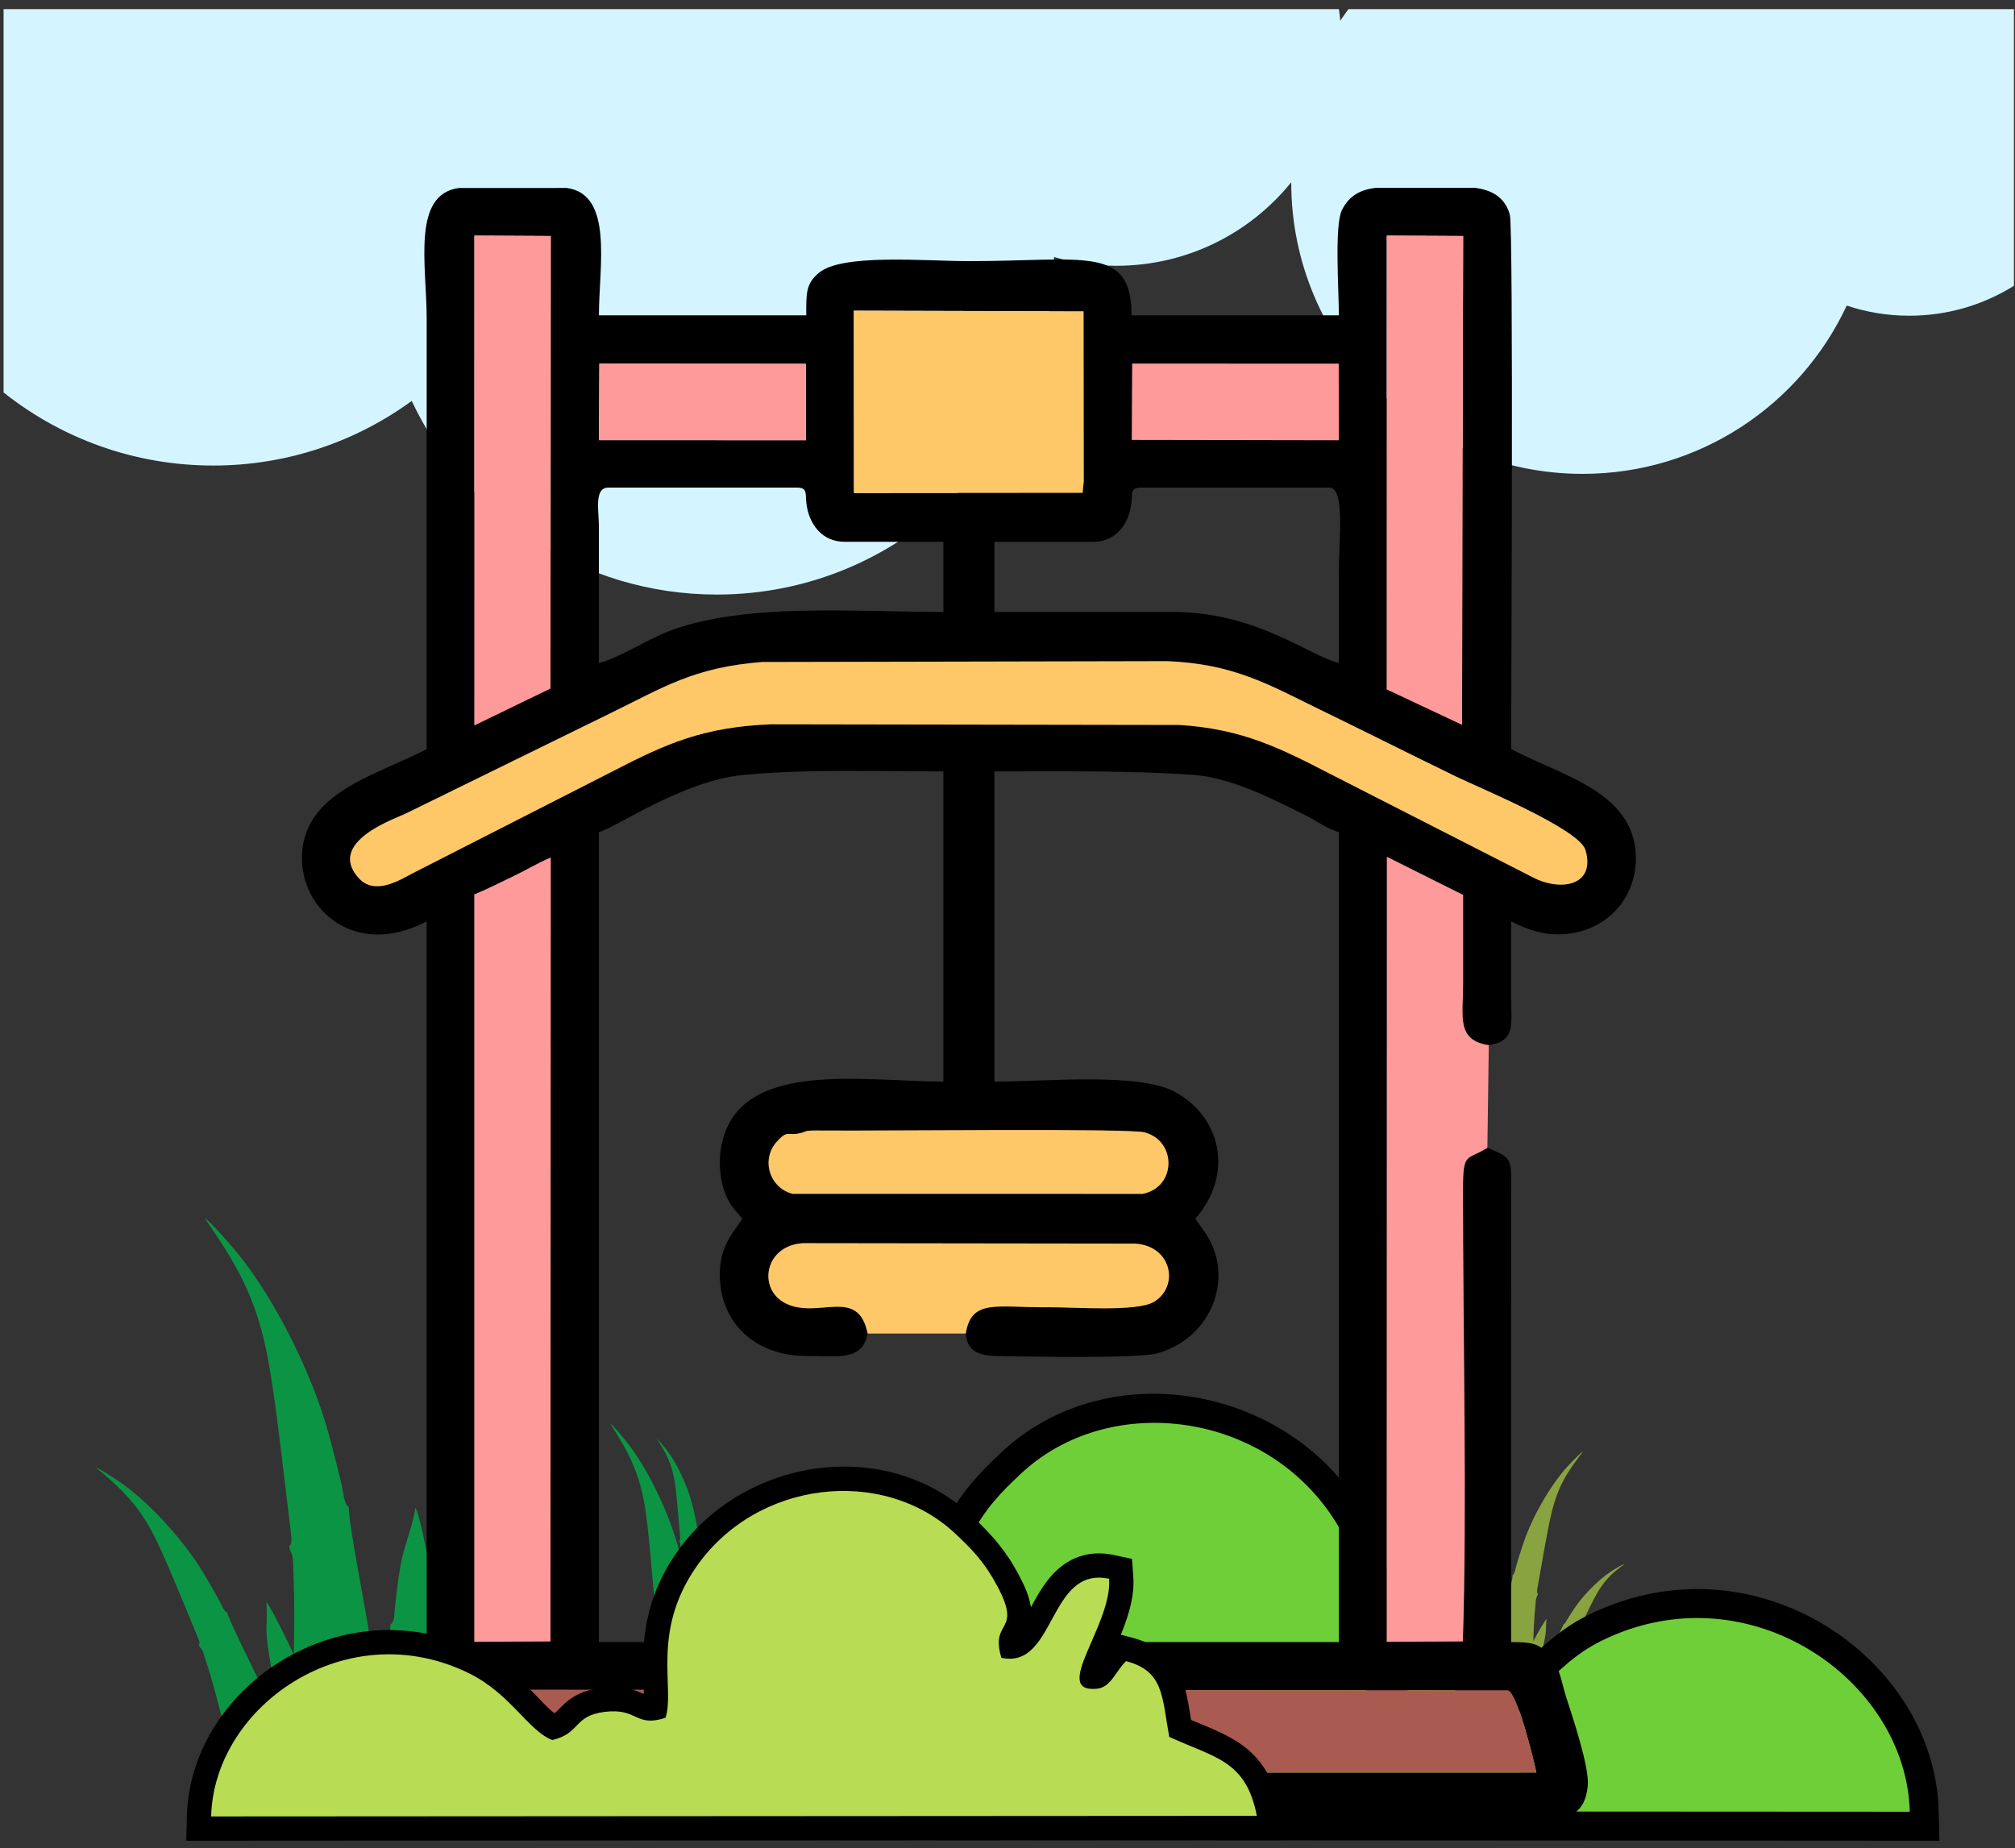 <svg xmlns:inkscape="http://www.inkscape.org/namespaces/inkscape" xmlns:sodipodi="http://sodipodi.sourceforge.net/DTD/sodipodi-0.dtd" xmlns="http://www.w3.org/2000/svg" xmlns:svg="http://www.w3.org/2000/svg" id="svg2" width="161.333" height="148" viewBox="0 0 161.333 148" sodipodi:docname="outdoor-gym.eps"><rect x="0" y="0" width="161.333" height="148" fill="#333333" stroke="none"/><defs id="defs6"></defs><g id="g8" inkscape:groupmode="layer" inkscape:label="ink_ext_XXXXXX" transform="matrix(1.333,0,0,-1.333,0,148)"><g id="g10" transform="scale(0.1)"><path d="M 2.156,1104.78 H 804.211 c 0.328,-2.31 0.602,-4.64 0.812,-6.98 1.586,2.37 3.227,4.69 4.922,6.98 H 1209.66 V 938.602 c -18.23,-11.387 -39.76,-17.977 -62.83,-17.977 -13.14,0 -25.78,2.141 -37.6,6.082 -27.86,-59.703 -88.42,-101.082 -158.648,-101.082 -96.656,0 -175.004,78.348 -175.004,175.005 v 0.16 c -24.746,-30.599 -62.586,-50.165 -105.004,-50.165 -13.011,0 -25.594,1.848 -37.504,5.285 l 0.004,-0.285 c 0,-111.836 -90.664,-202.5 -202.504,-202.5 -81.011,0 -150.902,47.578 -183.277,116.313 -33.449,-24.403 -74.652,-38.813 -119.223,-38.813 -47.593,0 -91.343,16.426 -125.914,43.906 v 230.249" style="fill:#d4f5ff;fill-opacity:1;fill-rule:evenodd;stroke:none" id="path12"></path><path d="m 939.094,134.477 c -0.117,-1.231 -7.731,-14.532 -8.989,-16.93 l -8.839,-17.477 c 0.859,3.243 1.816,6.442 2.691,9.692 0.426,1.574 0.844,3.172 1.242,4.722 0.188,0.731 0.391,1.793 0.625,2.45 0.391,1.093 0.793,0.906 0.922,1.941 -0.465,0.871 -0.129,1.348 0.168,2.613 0.191,0.805 0.359,1.567 0.527,2.364 0.348,1.664 0.676,3.339 0.911,4.972 0.375,2.621 0.152,6.981 0.687,9.071 -1.125,-0.954 -4.691,-7.204 -8.098,-13.536 0.168,5.528 0.434,10.844 0.762,15.309 0.18,2.457 0.399,4.914 0.637,7.371 0.105,1.059 0.133,2.359 0.449,3.41 0.375,1.239 0.742,1.035 0.934,2.543 -0.493,0.555 -0.461,0.321 -0.496,1.692 -0.008,0.132 0.207,1.515 0.246,1.746 l 3.715,21.043 c 1.441,8.004 2.878,16.07 4.722,23.898 4.07,17.277 10.504,25.996 18.981,37.012 -2.207,-1.481 -5.133,-4.633 -7.328,-6.856 -10.911,-11.023 -21.958,-30.156 -27.497,-45.234 -1.339,-3.656 -2.507,-7.32 -3.66,-11.063 -0.574,-1.855 -1.164,-3.792 -1.707,-5.695 -0.457,-1.59 -0.761,-4.597 -2.168,-5.5 0.364,-2.008 -5.82,-26.562 -6.754,-30.937 l -6.269,-31.731 c -0.078,5.543 0.023,11.047 -0.035,16.61 -0.032,2.695 -0.075,5.425 -0.125,8.066 -0.032,1.242 -0.184,3.027 -0.102,4.176 0.129,1.91 0.856,1.797 0.602,3.5 -1.129,1.172 -0.813,2.082 -0.899,4.23 -0.054,1.364 -0.129,2.645 -0.219,3.992 -0.187,2.805 -0.406,5.614 -0.765,8.317 -0.57,4.336 -2.871,11.168 -2.953,14.734 -2.52,-3.738 -10.282,-40.121 -11.711,-49.062 -0.633,-3.969 -1.485,-15.395 -2.406,-18.129 -3.418,-0.402 -8.657,-1.004 -12.008,-0.383 l 0.051,-1.399 0.722,-0.07 55.676,-3.035 -0.09,2.664 13.695,-4.656 0.524,2.152 c 1.433,7.051 4.781,17.989 7.328,25.047 0.504,1.402 1.035,2.797 1.574,4.192 0.235,0.601 0.465,1.355 0.821,1.914 0.421,0.66 0.601,0.484 0.957,1.332 -0.196,0.402 -0.215,0.261 -0.012,1.07 0.019,0.074 0.367,0.848 0.43,0.973 l 5.605,11.664 c 2.145,4.429 4.301,8.898 6.656,13.16 5.192,9.41 10.367,13.441 17.11,18.472 -1.528,-0.5 -3.75,-1.855 -5.391,-2.793 -8.164,-4.648 -17.727,-13.996 -23.418,-21.878 -1.383,-1.914 -2.66,-3.864 -3.941,-5.856 -0.637,-0.988 -1.297,-2.019 -1.926,-3.043 -0.528,-0.851 -1.199,-2.551 -2.164,-2.851" style="fill:#89a341;fill-opacity:1;fill-rule:evenodd;stroke:none" id="path14"></path><path d="m 415.551,142.609 c 1.144,-10.742 4.586,-32.664 5.164,-37.421 l 4.699,-44.243 c 0.785,7.582 1.324,15.145 2.086,22.754 0.367,3.688 0.762,7.422 1.16,11.035 0.188,1.699 0.621,4.125 0.653,5.704 0.05,2.636 -0.954,2.57 -0.399,4.875 1.691,1.468 1.367,2.75 1.75,5.679 0.242,1.867 0.5,3.613 0.785,5.446 0.602,3.82 1.25,7.644 2.067,11.3 0.894,3.989 3.019,9.461 4.464,14.09 z m 22.883,0.731 c 0.457,1.59 0.796,3.031 0.929,4.226 0.418,-0.753 0.895,-2.386 1.41,-4.664 1.711,-0.281 3.493,-0.468 4.86,-0.343 l -0.121,-0.969 -0.508,-0.008 -3.973,0.141 c 3.192,-15.012 7.649,-52.391 8.375,-62.813 0.387,-5.516 0.149,-21.27 1.078,-25.133 4.629,-0.969 11.731,-2.433 16.399,-1.992 l -0.238,-1.906 -1,-0.012 -76.649,2.656 0.617,4.996 c 2.629,16.137 4.336,42.062 4.61,59.109 0.05,3.391 0.05,6.781 0.023,10.172 -0.012,1.469 0.113,3.254 -0.195,4.73 -0.363,1.746 -0.895,1.508 -0.965,3.606 0.742,0.691 0.668,0.375 0.887,2.25 0.019,0.179 -0.098,2.101 -0.125,2.422 l -2.512,29.289 c -0.992,11.14 -1.977,22.367 -3.543,33.32 -3.461,24.172 -11.207,36.898 -21.473,53.031 2.844,-2.301 6.461,-6.976 9.203,-10.289 13.594,-16.437 26.387,-44.004 32.129,-65.34 0.364,-1.355 0.711,-2.711 1.043,-4.062 0.028,1.644 0.028,3.289 0.012,4.933 -0.004,0.747 0.059,1.653 -0.098,2.403 -0.183,0.89 -0.457,0.769 -0.492,1.836 0.379,0.351 0.344,0.191 0.453,1.144 0.012,0.09 -0.047,1.067 -0.062,1.231 l -1.278,14.886 c -0.507,5.664 -1.003,11.372 -1.804,16.938 -1.758,12.289 -5.696,18.758 -10.914,26.957 1.449,-1.168 3.285,-3.547 4.679,-5.227 6.911,-8.359 13.411,-22.371 16.332,-33.218 0.707,-2.629 1.29,-5.254 1.86,-7.934 0.281,-1.328 0.574,-2.711 0.836,-4.07 0.219,-1.137 0.242,-3.25 1.168,-3.965 -0.379,-1.379 2.398,-18.859 2.773,-21.969 l 2.391,-22.488 c 0.398,3.855 0.676,7.699 1.062,11.562 0.184,1.879 0.387,3.778 0.59,5.614 0.098,0.863 0.317,2.093 0.328,2.902 0.032,1.336 -0.484,1.305 -0.199,2.477 0.859,0.746 0.695,1.398 0.887,2.886 0.125,0.949 0.258,1.836 0.402,2.77 0.305,1.941 0.637,3.887 1.051,5.746 0.668,2.98 2.695,7.594 2.973,10.074 1.523,-2.762 4.664,-28.582 5.105,-34.898 0.195,-2.805 0.074,-10.813 0.547,-12.778 l 1.137,-0.23" style="fill:#0b9444;fill-opacity:1;fill-rule:evenodd;stroke:none" id="path16"></path><path d="m 136.559,141.531 c 0.113,-2.808 15.714,-33.941 18.269,-39.539 l 17.863,-40.754 c -1.546,7.469 -3.32,14.836 -4.898,22.32 -0.762,3.629 -1.516,7.309 -2.227,10.875 -0.332,1.676 -0.656,4.113 -1.105,5.629 -0.746,2.527 -1.684,2.164 -1.852,4.527 1.168,1.91 0.473,3.031 -0.05,5.945 -0.332,1.848 -0.614,3.594 -0.895,5.426 -0.586,3.824 -1.121,7.664 -1.449,11.394 -0.52,5.997 0.535,15.856 -0.418,20.668 4.5,-4.269 25.746,-50.82 30.328,-62.406 2.035,-5.141 6.57,-20.227 8.625,-23.629 4.707,0.476 11.918,1.226 16.234,3.059 l 0.348,-1.891 -0.945,-0.312 -73.867,-20.641 -0.922,4.945 c -2.371,16.176 -8.586,41.406 -13.481,57.739 -0.972,3.25 -2,6.48 -3.051,9.707 -0.453,1.394 -0.875,3.133 -1.613,4.445 -0.875,1.555 -1.308,1.172 -2.015,3.145 0.5,0.882 0.527,0.562 0.167,2.418 -0.035,0.175 -0.726,1.968 -0.851,2.269 l -11.25,27.156 c -4.313,10.321 -8.645,20.727 -13.449,30.692 -10.605,21.996 -21.84,31.785 -36.5,44.054 3.406,-1.328 8.27,-4.691 11.883,-7.019 17.93,-11.563 38.458,-33.969 50.379,-52.57 2.887,-4.512 5.543,-9.09 8.207,-13.774 1.321,-2.32 2.688,-4.746 3.989,-7.14 1.086,-2 2.39,-5.946 4.547,-6.739" style="fill:#0b9444;fill-opacity:1;fill-rule:evenodd;stroke:none" id="path18"></path><path d="m 209.602,204.75 c -1.079,-4.516 9.867,-60.988 11.433,-71.031 l 10.246,-72.77 c 0.867,12.562 1.332,25.07 2.164,37.68 0.403,6.109 0.84,12.297 1.297,18.285 0.219,2.813 0.789,6.836 0.754,9.449 -0.058,4.352 -1.715,4.188 -0.93,8.02 2.707,2.519 2.106,4.617 2.571,9.476 0.297,3.098 0.621,5.993 0.996,9.039 0.773,6.34 1.625,12.68 2.777,18.766 1.84,9.762 7.914,24.977 8.547,33.055 5.25,-8.797 18.293,-92.305 20.418,-112.77 0.941,-9.086 1.434,-35.102 3.184,-41.426 7.699,-1.34 19.507,-3.359 27.187,-2.367 l -0.293,-3.164 -1.644,-0.07 -126.672,0.09 0.73,8.274 c 3.442,26.781 4.801,69.684 4.293,97.836 -0.101,5.602 -0.289,11.199 -0.523,16.797 -0.102,2.418 0,5.375 -0.59,7.797 -0.695,2.855 -1.551,2.441 -1.801,5.89 1.188,1.188 1.086,0.661 1.344,3.77 0.027,0.301 -0.277,3.461 -0.34,3.992 l -5.789,48.207 c -2.262,18.336 -4.516,36.813 -7.715,54.805 -7.07,39.703 -20.57,60.281 -38.422,86.336 4.828,-3.633 11.063,-11.152 15.77,-16.465 23.363,-26.379 46.023,-71.164 56.699,-106.062 2.582,-8.461 4.77,-16.926 6.914,-25.559 1.07,-4.281 2.164,-8.746 3.16,-13.137 0.836,-3.668 1.156,-10.519 4.235,-12.742" style="fill:#0b9444;fill-opacity:1;fill-rule:evenodd;stroke:none" id="path20"></path><path d="m 494.297,152.41 -8.172,-2.144 c -12.031,-3.161 -22.59,-8.844 -29.918,-19.168 -8.008,-11.274 -10.148,-26 -12.273,-39.86 C 430.059,85.449 415.289,80.039 403.898,70.641 389.75,58.973 383.051,43.375 379.637,25.711 l -4,-20.684 789.283,-0.453 -0.45,17.84 c -0.27,10.867 -2.04,21.637 -5.17,32.043 -11.71,38.863 -41.65,70.625 -78.19,87.551 -40.91,18.949 -86.508,18.191 -126.926,-1.77 -15.559,-7.683 -27.25,-18.05 -39.196,-30.355 -3.179,-3.274 -9.101,-9.86 -14.234,-13.887 -1.266,0.918 -2.363,2.129 -4.102,3.918 -8.711,8.949 -17.3,12.809 -29.738,14.363 -7.344,0.918 -14.672,0.801 -21.844,-1.172 -3.148,-0.863 -5.73,-1.996 -8.468,-3.199 0.011,0.664 0.023,1.297 0.035,1.879 0.176,8.688 0.64,17.246 0.383,25.957 -0.817,26.973 -7.961,50.235 -23.301,72.617 -47.235,68.922 -150.504,85.36 -212.418,27.364 -14.36,-13.453 -24.426,-24.789 -33.778,-42.368 -4.101,-7.714 -7.566,-15.402 -8.687,-23.253 -0.301,0.566 -0.574,1.07 -0.813,1.507 -6.503,11.891 -13.605,23.711 -25.527,30.942 -10.297,6.246 -21.769,7.504 -33.437,5 l -12.801,-2.746 -0.903,-13.059 c -0.914,-13.219 3.184,-26.707 7.958,-38.883 0.32,-0.82 0.652,-1.636 0.984,-2.453" style="fill:#000000;fill-opacity:1;fill-rule:evenodd;stroke:none" id="path22"></path><path d="m 490.547,133.441 c 7.613,-7.242 10.785,-18.918 21.09,-19.836 33.051,-2.933 -11.223,45.727 -8.93,78.942 43.906,9.414 38.191,-65.211 77.313,-56.703 8.367,27.957 -15.336,17.133 2.859,51.344 9.133,17.16 18.012,26.308 30.312,37.839 52.012,48.707 143.211,38.196 186.18,-24.5 32.008,-46.703 14.805,-86.199 21.641,-107.754 22.086,-7.172 19.523,7.266 43.75,4.242 22.656,-2.836 16.82,-15.254 37.531,-20.195 17.43,6.793 29.832,33.125 59.59,47.821 87.747,43.339 183.207,-23.078 185.207,-102.66 l -750.379,0.426 c 7.715,39.891 30.004,41.566 62.855,56.672 5.289,29.145 3.872,47.238 30.981,54.363" style="fill:#6fcf38;fill-opacity:1;fill-rule:evenodd;stroke:none" id="path24"></path><path d="m 240.715,45.406 c 1.89,8.851 5.07,18.617 7.574,27.027 3.117,10.438 4.395,21.473 9.91,22.875 l 647.528,-0.402 c 5.82,-1.422 15.886,-43.578 17.109,-49.383 z M 826.695,997.48 h 59.125 c 9.664,-1.273 17.961,-5.226 21.055,-16.093 2.258,-7.957 0.77,-297.516 0.77,-321.082 28.777,-15.227 70.234,-24.68 74.562,-59.594 3.566,-28.727 -18.047,-53.34 -49.687,-51.606 -9.309,0.512 -18.532,4.391 -24.875,7.747 0,-14.688 -0.043,-29.379 0,-44.067 0.054,-18.086 2.855,-27.851 -13.411,-30.324 -19.527,2.883 -15.457,17.078 -15.429,36.074 0.027,18.051 0.004,36.102 0.004,54.153 l -45.774,22.898 -0.113,-471.523 45.719,0.226 c 2.629,78.984 0.054,187.012 0.101,271.711 0.012,22.734 2.321,16.969 14.641,24.832 14.984,-6.277 14.472,-6.027 14.289,-26.789 l -0.027,-270.156 c 14.82,0 17.503,-1.34 24.449,-10.032 5.121,-6.41 5.969,-14.914 8.836,-23.73 3.656,-11.23 13.73,-41.285 12.769,-52.383 -1.57,-18.227 -13.09,-20.836 -30.019,-21.137 H 909.559 252.449 232.25 c -3.734,0.309 -7.164,0.984 -10.016,2.352 -22.921,10.988 -6.57,48.102 1.239,72.602 6.515,20.437 6.691,32.328 32.808,32.328 v 432.965 c -44.062,-23.313 -78.898,8.949 -74.566,43.859 4.328,34.914 45.785,44.367 74.566,59.594 0,86.211 0,172.422 0,258.629 0,31.722 -9.16,74.5 19.289,78.414 l 64.887,0.015 c 28.199,-3.859 19.273,-47.461 19.273,-76.515 h 124.528 c 0,13.527 -0.195,18.687 7.289,25.285 13.633,12.008 63.348,7.285 90.414,7.285 69.594,0 97.707,9.781 97.707,-32.57 h 124.523 c 0,14.527 -2.789,54.07 1.856,63.285 4.555,9.031 11.539,12.301 20.648,13.347 z M 284.891,572.98 c 7.961,3.262 16.336,7.559 23.023,10.75 8.274,3.958 14.691,7.938 22.887,11.446 l -0.164,-470.887 -45.739,-0.226 z M 479.074,429.215 c 7.938,1.453 0.656,2.043 16.625,1.89 32.367,-0.304 182.18,1.461 191.836,-1.117 19.434,-5.187 19.07,-33.074 -1.25,-36.918 l -210.18,0.024 c -13.714,3.371 -19.375,20.402 -9.429,31.418 6.207,6.871 6.519,3.629 12.398,4.703 z m 42.067,-119.988 c -5.735,28.488 -29.739,8.289 -49.34,18.156 -16.824,8.465 -12.727,34.656 10.406,36.117 l 199.508,-0.254 c 22.258,-1.305 26.73,-25.68 11.476,-34.945 -10.261,-6.231 -48.136,-3.164 -63.336,-3.301 -31.062,-0.281 -46.41,5.379 -49.765,-15.773 0.773,-10.477 7.637,-13.34 18.992,-13.532 20.172,-0.336 84.844,-1.586 96.262,1.688 28.691,8.226 41.937,36.754 34.492,60.097 -3.09,9.68 -7.203,13.774 -11.852,20.719 23.575,27.121 15.118,61.168 -12.058,76.071 -21.735,11.914 -76.516,6.304 -108.637,6.304 v 186.321 c 40.332,0 81.055,0.57 118.68,-2.016 23.558,-1.621 47.613,-14.16 67.793,-24.16 7.074,-3.504 13.847,-8.692 20.429,-10.227 V 123.887 H 359.73 v 486.605 c 9.797,2.285 49.77,30.594 86.458,34.238 36.902,3.668 80.558,2.165 120.449,2.165 V 460.574 c -48.742,0 -123.774,14.031 -133.418,-39.015 -1.688,-9.305 -0.723,-18.59 1.547,-25.805 2.589,-8.227 5.964,-11.563 11.175,-17.555 -6.578,-9.828 -13.875,-17.133 -13.574,-34.472 0.512,-29.594 22.903,-48.036 51.821,-47.981 18.789,0.035 33.761,-3.34 36.953,13.481 z m 179.461,403.882 c 40.488,-1.414 62.152,-14.461 92.675,-29.316 27.286,-13.281 53.661,-26.531 80.852,-39.785 14.226,-6.934 74.496,-31.66 78.184,-44.34 6.273,-21.609 -15.059,-25.07 -31.688,-16.359 l -121.762,62.132 c -28.945,14.907 -52.422,27.079 -90.636,29.375 l -245.118,0.387 c -40.91,-1.605 -63.3,-11.855 -94.261,-27.808 l -120.52,-61.454 c -7.914,-4.101 -23.152,-14 -32.957,-3.039 -19.336,21.618 21.926,35.547 27.969,38.489 l 123.437,60.515 c 31.45,15.313 49.813,27.508 90.926,30.699 z m 132.378,255.625 45.84,-0.242 -0.644,-293.605 -45.262,21.281 z m -548.027,0 45.844,-0.242 -0.133,-271.785 -45.742,-22.176 z M 597.289,784.828 h 59.387 c 13.789,0 21.484,11.02 22.879,23.098 0.703,6.066 -0.774,9.472 5.859,9.472 h 113.031 c 9.598,0 5.746,-31.562 5.746,-49.812 0,-18.516 0,-37.035 0,-55.555 -17.39,4.051 -49.418,30.653 -99.621,30.653 H 597.289 Z m -237.559,-72.797 -0.003,82.383 c -0.055,9.391 -2.981,22.984 5.753,22.984 h 113.032 c 6.633,0 5.156,-3.406 5.855,-9.472 1.395,-12.078 9.09,-23.098 22.879,-23.098 h 59.391 v -42.144 c -53.727,0 -116.309,5.457 -161.965,-10.457 -14.668,-5.11 -32.922,-17.399 -44.942,-20.196 z m 153.141,211.602 137.969,-0.371 0.113,-102.043 -0.687,-6.949 -137.328,-0.114 z m 167.184,-31.758 124.035,-0.039 0.051,-46.004 -124.325,0.207 z m -320.043,0.016 124.027,-0.164 0.047,-45.879 -124.324,0.05 0.25,45.993" style="fill:#000000;fill-opacity:1;fill-rule:evenodd;stroke:none" id="path26"></path><path d="m 240.715,45.406 682.121,0.117 c -1.223,5.805 -11.289,47.961 -17.109,49.383 l -647.528,0.402 c -5.515,-1.402 -6.793,-12.438 -9.91,-22.875 -2.504,-8.41 -5.684,-18.176 -7.574,-27.027" style="fill:#aa5b51;fill-opacity:1;fill-rule:evenodd;stroke:none" id="path28"></path><path d="M 457.703,712.605 C 416.59,709.414 398.227,697.219 366.777,681.906 L 243.34,621.391 c -6.043,-2.942 -47.305,-16.871 -27.969,-38.489 9.805,-10.961 25.043,-1.062 32.957,3.039 l 120.52,61.454 c 30.961,15.953 53.351,26.203 94.261,27.808 l 245.118,-0.387 c 38.214,-2.296 61.691,-14.468 90.636,-29.375 l 121.762,-62.132 c 16.629,-8.711 37.961,-5.25 31.688,16.359 -3.688,12.68 -63.958,37.406 -78.184,44.34 -27.191,13.254 -53.566,26.504 -80.852,39.785 -30.523,14.855 -52.187,27.902 -92.675,29.316 l -242.899,-0.504" style="fill:#fec869;fill-opacity:1;fill-rule:evenodd;stroke:none" id="path30"></path><path d="m 893.383,420.832 0.851,61.629 c -19.527,2.883 -15.457,17.078 -15.429,36.074 0.027,18.051 0.004,36.102 0.004,54.153 l -45.774,22.898 -0.113,-471.523 45.719,0.226 c 2.629,78.984 0.054,187.012 0.101,271.711 0.012,22.734 2.321,16.969 14.641,24.832" style="fill:#ff9a9a;fill-opacity:1;fill-rule:evenodd;stroke:none" id="path32"></path><path d="m 284.891,572.98 0.007,-448.917 45.739,0.226 0.164,470.887 c -8.196,-3.508 -14.613,-7.488 -22.887,-11.446 -6.687,-3.191 -15.062,-7.488 -23.023,-10.75" style="fill:#ff9a9a;fill-opacity:1;fill-rule:evenodd;stroke:none" id="path34"></path><path d="m 512.938,814.156 137.328,0.114 0.687,6.949 -0.113,102.043 -137.969,0.371 0.067,-109.477" style="fill:#fec869;fill-opacity:1;fill-rule:evenodd;stroke:none" id="path36"></path><path d="m 284.922,674.531 45.742,22.176 0.133,271.785 -45.844,0.242 -0.031,-294.203" style="fill:#ff9a9a;fill-opacity:1;fill-rule:evenodd;stroke:none" id="path38"></path><path d="m 832.914,696.168 45.262,-21.281 0.644,293.605 -45.84,0.242 -0.066,-272.566" style="fill:#ff9a9a;fill-opacity:1;fill-rule:evenodd;stroke:none" id="path40"></path><path d="m 521.141,309.23 h 58.949 c 3.355,21.149 18.703,15.489 49.765,15.77 15.2,0.137 53.075,-2.93 63.336,3.301 15.254,9.265 10.782,33.64 -11.476,34.945 L 482.207,363.5 c -23.133,-1.461 -27.23,-27.652 -10.406,-36.117 19.601,-9.863 43.605,10.332 49.34,-18.153" style="fill:#fec869;fill-opacity:1;fill-rule:evenodd;stroke:none" id="path42"></path><path d="m 479.074,429.297 c -5.879,-1.078 -6.191,2.164 -12.398,-4.703 -9.946,-11.016 -4.285,-28.047 9.429,-31.422 l 210.18,-0.024 c 20.32,3.844 20.684,31.735 1.25,36.922 -9.656,2.578 -159.469,0.813 -191.836,1.118 -15.969,0.152 -8.687,-0.438 -16.625,-1.891" style="fill:#fec869;fill-opacity:1;fill-rule:evenodd;stroke:none" id="path44"></path><path d="m 359.762,845.898 124.324,-0.05 -0.047,45.879 -124.027,0.164 -0.25,-45.993" style="fill:#ff9a9a;fill-opacity:1;fill-rule:evenodd;stroke:none" id="path46"></path><path d="m 679.816,846.039 124.325,-0.207 -0.051,46.004 -124.035,0.039 -0.239,-45.836" style="fill:#ff9a9a;fill-opacity:1;fill-rule:evenodd;stroke:none" id="path48"></path><path d="m 673.234,128.32 6.84,-1.8 c 10.067,-2.645 18.906,-7.399 25.035,-16.036 6.704,-9.445 8.5,-21.765 10.282,-33.367 11.609,-4.848 23.972,-9.379 33.507,-17.242 11.844,-9.77 17.45,-22.82 20.309,-37.609 L 772.555,4.953 111.895,4.574 112.27,19.508 c 0.226,9.098 1.71,18.109 4.332,26.82 9.804,32.531 34.859,59.113 65.445,73.281 34.246,15.868 72.41,15.231 106.242,-1.48 13.024,-6.43 22.813,-15.106 32.809,-25.406 2.664,-2.742 7.617,-8.254 11.914,-11.625 1.058,0.769 1.98,1.785 3.437,3.277 7.289,7.492 14.477,10.723 24.887,12.023 6.148,0.766 12.281,0.672 18.285,-0.98 2.633,-0.723 4.797,-1.672 7.086,-2.68 -0.008,0.559 -0.019,1.09 -0.027,1.574 -0.149,7.274 -0.539,14.438 -0.317,21.727 0.68,22.578 6.66,42.047 19.5,60.785 39.535,57.688 125.981,71.449 177.801,22.903 12.02,-11.258 20.445,-20.747 28.274,-35.461 3.433,-6.457 6.332,-12.895 7.273,-19.465 0.254,0.472 0.48,0.898 0.68,1.258 5.441,9.961 11.39,19.851 21.363,25.906 8.621,5.226 18.223,6.277 27.988,4.183 l 10.719,-2.3 0.754,-10.934 c 0.765,-11.059 -2.66,-22.351 -6.66,-32.543 -0.27,-0.683 -0.543,-1.371 -0.821,-2.051" style="fill:#000000;fill-opacity:1;fill-rule:evenodd;stroke:none" id="path50"></path><path d="M 676.371,112.441 C 670,106.379 667.344,96.606 658.719,95.84 c -27.668,-2.457 9.394,38.273 7.472,66.07 -36.75,7.883 -31.968,-54.578 -64.711,-47.457 -7.007,23.399 12.833,14.34 -2.398,42.973 -7.641,14.363 -15.074,22.023 -25.367,31.679 C 530.18,229.871 453.844,221.07 417.875,168.594 391.082,129.504 405.48,96.441 399.762,78.402 381.273,72.394 383.418,84.481 363.141,81.953 344.176,79.578 349.063,69.18 331.727,65.047 317.137,70.734 306.754,92.773 281.844,105.074 208.395,141.352 128.492,85.758 126.824,19.141 L 754.914,19.5 c -6.457,33.391 -25.113,34.793 -52.613,47.438 -4.426,24.391 -3.238,39.539 -25.93,45.504" style="fill:#b8dc53;fill-opacity:1;fill-rule:evenodd;stroke:none" id="path52"></path></g></g></svg>